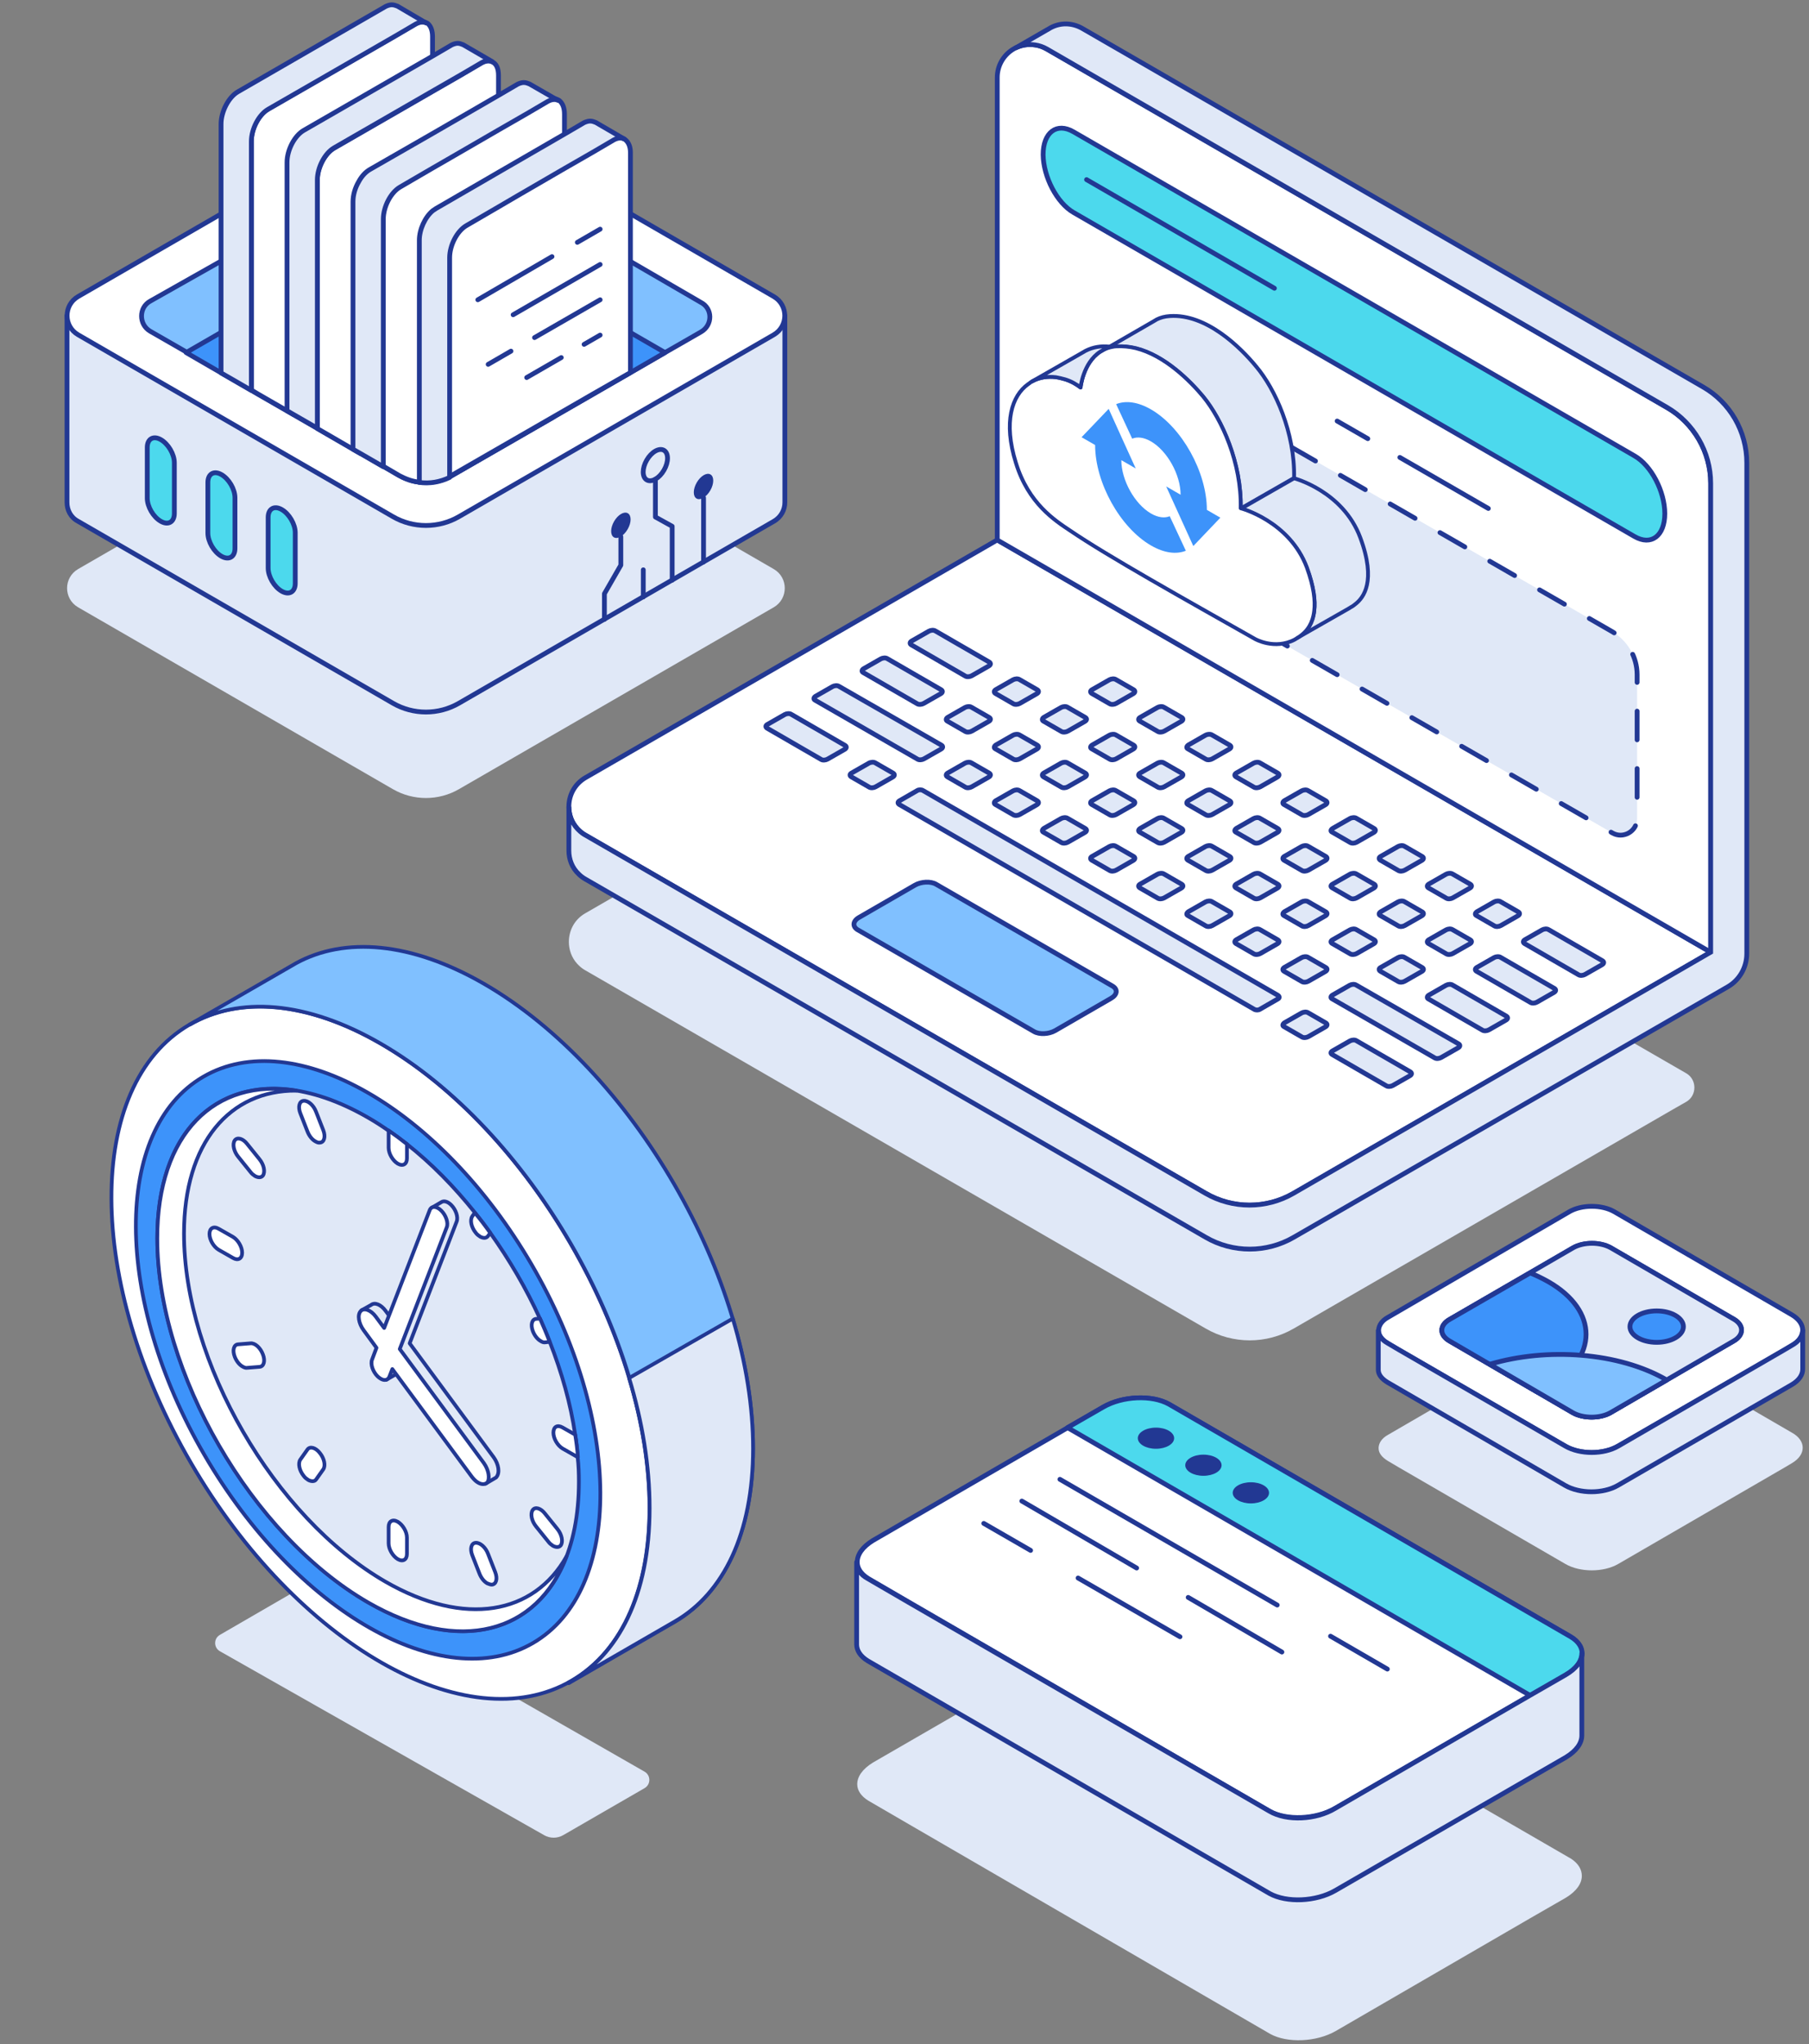 <svg xmlns="http://www.w3.org/2000/svg" width="378" height="427" viewBox="0 0 378 427" fill="none"><rect x="0" y="0" width="378" height="427" fill="#808080" stroke="none"/><path d="M161.69 118.884L95.892 80.881C91.645 78.422 86.354 78.422 82.107 80.881L16.31 118.884C13.255 120.672 13.255 125.069 16.31 126.857L82.107 164.86C86.354 167.319 91.645 167.319 95.892 164.86L161.69 126.857C164.745 125.069 164.745 120.672 161.69 118.884Z" fill="#E0E8F7"></path><path d="M120.855 65.903L95.893 51.521C91.645 49.062 86.355 49.062 82.107 51.521L57.145 65.903H14V104.949C14 106.514 14.745 108.079 16.31 108.898L82.107 146.901C86.355 149.361 91.645 149.361 95.893 146.901L161.69 108.898C163.255 108.004 164 106.439 164 104.949V65.903H120.855Z" fill="#E0E8F7" stroke="#223893" stroke-miterlimit="10" stroke-linecap="round" stroke-linejoin="round"></path><path d="M82.107 107.93L16.31 69.927C13.255 68.139 13.255 63.742 16.31 61.954L82.107 23.951C86.354 21.492 91.645 21.492 95.892 23.951L161.69 61.954C164.745 63.742 164.745 68.139 161.69 69.927L95.892 107.93C91.645 110.389 86.354 110.389 82.107 107.93Z" fill="white" stroke="#223893" stroke-miterlimit="10" stroke-linecap="round" stroke-linejoin="round"></path><path d="M146.489 69.331L138.963 73.653L131.735 77.826L123.911 82.296L115.64 87.066L94.403 99.286C94.254 99.361 94.03 99.51 93.806 99.584C91.794 100.553 89.634 100.925 87.473 100.627C86.057 100.478 84.716 99.957 83.449 99.286L80.021 97.274L75.252 94.517L73.687 93.623L66.236 89.301L61.318 86.469L59.902 85.65L53.941 82.222L52.45 81.328L46.116 77.677L38.888 73.504L31.362 69.182C28.978 67.766 28.978 64.264 31.362 62.922L46.266 54.502L52.599 50.851L60.051 46.529L66.385 42.878L75.028 37.885L83.598 32.967C85.684 31.775 88.143 31.328 90.453 31.626C91.794 31.775 93.061 32.222 94.328 32.893C94.403 32.893 94.477 32.967 94.477 32.967L101.854 37.289L104.164 38.63L108.113 40.94L117.875 46.603L122.719 49.435L131.66 54.577L146.414 63.146C148.948 64.413 148.948 67.915 146.489 69.331Z" fill="#80C0FF" stroke="#223893" stroke-miterlimit="10" stroke-linecap="round" stroke-linejoin="round"></path><path d="M138.963 73.653L123.911 82.371L94.403 99.361C90.975 101.298 86.877 101.298 83.449 99.361L53.941 82.371L38.889 73.653L83.449 47.945C86.802 46.007 90.975 46.007 94.403 47.945L138.963 73.653Z" fill="#3D93FA" stroke="#223893" stroke-miterlimit="10" stroke-linecap="round" stroke-linejoin="round"></path><path d="M90.378 7.632V65.232C90.378 67.468 89.186 70.076 87.546 71.417C87.323 71.566 87.099 71.79 86.876 71.864L80.095 75.814L73.761 79.465L66.309 83.787L61.391 86.618L59.975 85.799L54.014 82.371L52.524 81.477V29.465C52.524 26.857 54.089 23.876 56.026 22.759L82.554 7.483L86.876 4.949C87.695 4.502 88.441 4.428 89.037 4.726L89.335 4.875C90.005 5.396 90.378 6.365 90.378 7.632Z" fill="white" stroke="#223893" stroke-miterlimit="10" stroke-linecap="round" stroke-linejoin="round"></path><path d="M89.036 4.8C88.44 4.502 87.695 4.577 86.875 5.024L82.553 7.557L56.026 22.833C54.088 23.951 52.523 26.931 52.523 29.54V81.551L46.19 77.9V25.888C46.19 23.355 47.754 20.3 49.692 19.182L80.541 1.373C80.69 1.298 80.839 1.224 81.063 1.149C81.286 1.075 81.584 1 81.882 1C82.255 1 82.702 1.149 83.075 1.298L89.036 4.8Z" fill="#E0E8F7" stroke="#223893" stroke-miterlimit="10" stroke-linecap="round" stroke-linejoin="round"></path><path d="M104.163 15.754V73.355C104.163 73.876 104.089 74.472 103.939 74.994C103.492 77.081 102.151 79.167 100.661 80.061L93.88 84.01L87.546 87.662L80.094 91.984L75.326 94.741L73.761 93.847L66.309 89.525V37.662C66.309 35.054 67.874 32.073 69.811 30.955L90.378 19.107L96.339 15.68L100.661 13.146C101.48 12.699 102.226 12.624 102.822 12.922L103.12 13.072C103.79 13.519 104.163 14.413 104.163 15.754Z" fill="white" stroke="#223893" stroke-miterlimit="10" stroke-linecap="round" stroke-linejoin="round"></path><path d="M102.821 12.848C102.225 12.55 101.48 12.624 100.66 13.072L96.338 15.605L90.377 19.033L69.811 30.881C67.873 31.998 66.308 34.979 66.308 37.587V89.45L61.39 86.618L59.975 85.799V33.936C59.975 31.328 61.539 28.347 63.477 27.23L90.377 11.73L94.326 9.42C94.475 9.346 94.624 9.271 94.848 9.197C95.072 9.122 95.37 9.048 95.593 9.048C96.04 9.048 96.413 9.197 96.785 9.346L102.821 12.848Z" fill="#E0E8F7" stroke="#223893" stroke-miterlimit="10" stroke-linecap="round" stroke-linejoin="round"></path><path d="M117.949 23.876V81.477C117.949 83.489 116.98 85.724 115.639 87.14L94.402 99.361C94.253 99.435 94.029 99.584 93.806 99.659C91.794 100.627 89.633 101 87.472 100.702C86.056 100.553 84.715 100.031 83.448 99.361L80.02 97.349V45.635C80.02 43.027 81.585 40.046 83.522 38.928L90.303 34.979L94.178 32.744L104.089 27.006L110.05 23.578L114.372 21.045C115.192 20.598 115.937 20.523 116.533 20.821L116.831 20.97C117.576 21.566 117.949 22.535 117.949 23.876Z" fill="white" stroke="#223893" stroke-miterlimit="10" stroke-linecap="round" stroke-linejoin="round"></path><path d="M116.606 20.97C116.01 20.672 115.265 20.747 114.445 21.194L110.123 23.727L104.162 27.155L94.252 32.893L90.377 35.128L83.596 39.078C81.658 40.195 80.094 43.176 80.094 45.784V97.498L75.325 94.741L73.76 93.847V42.133C73.76 40.717 74.207 39.227 74.952 37.96C75.548 36.842 76.368 35.948 77.262 35.426L90.377 27.9L104.162 19.927L108.111 17.617C108.261 17.543 108.41 17.468 108.633 17.393C108.857 17.319 109.155 17.244 109.453 17.244C109.9 17.244 110.272 17.393 110.645 17.543L116.606 20.97Z" fill="#E0E8F7" stroke="#223893" stroke-miterlimit="10" stroke-linecap="round" stroke-linejoin="round"></path><path d="M131.734 31.924V77.826L123.91 82.296L115.639 87.066L94.401 99.286C94.252 99.361 94.029 99.51 93.805 99.584V53.757C93.805 51.149 95.37 48.168 97.308 47.051L104.089 43.101L108.038 40.791L117.799 35.128L123.761 31.7L128.083 29.167C128.902 28.72 129.647 28.645 130.244 28.943L130.542 29.092C131.361 29.689 131.734 30.657 131.734 31.924Z" fill="white" stroke="#223893" stroke-miterlimit="10" stroke-linecap="round" stroke-linejoin="round"></path><path d="M130.393 29.018C129.796 28.72 129.051 28.794 128.232 29.241L123.91 31.775L117.948 35.203L108.187 40.866L104.238 43.176L97.457 47.125C95.519 48.243 93.954 51.224 93.954 53.831V99.733C91.942 100.702 89.782 101.074 87.621 100.776V50.18C87.621 47.945 88.813 45.337 90.452 43.995C90.676 43.846 90.899 43.697 91.123 43.548L101.928 37.289L104.238 35.948L118.023 27.975L121.972 25.665C122.121 25.59 122.27 25.516 122.494 25.441C122.717 25.367 123.016 25.292 123.314 25.292C123.761 25.292 124.133 25.441 124.506 25.59L130.393 29.018Z" fill="#E0E8F7" stroke="#223893" stroke-miterlimit="10" stroke-linecap="round" stroke-linejoin="round"></path><path d="M120.634 50.627L125.403 47.87" stroke="#223893" stroke-miterlimit="10" stroke-linecap="round" stroke-linejoin="round"></path><path d="M99.844 62.624L115.343 53.608" stroke="#223893" stroke-miterlimit="10" stroke-linecap="round" stroke-linejoin="round"></path><path d="M107.22 65.754L125.402 55.247" stroke="#223893" stroke-miterlimit="10" stroke-linecap="round" stroke-linejoin="round"></path><path d="M111.692 70.523L125.403 62.624" stroke="#223893" stroke-miterlimit="10" stroke-linecap="round" stroke-linejoin="round"></path><path d="M102.004 76.112L106.773 73.355" stroke="#223893" stroke-miterlimit="10" stroke-linecap="round" stroke-linejoin="round"></path><path d="M122.049 71.939L125.402 70.001" stroke="#223893" stroke-miterlimit="10" stroke-linecap="round" stroke-linejoin="round"></path><path d="M110.053 78.869L117.281 74.696" stroke="#223893" stroke-miterlimit="10" stroke-linecap="round" stroke-linejoin="round"></path><path d="M33.599 108.899C32.034 108.004 30.768 105.844 30.768 104.055V93.474C30.768 91.686 32.034 90.94 33.599 91.835C35.164 92.729 36.431 94.89 36.431 96.678V107.259C36.431 109.048 35.164 109.793 33.599 108.899Z" fill="#4CD9ED" stroke="#223893" stroke-miterlimit="10" stroke-linecap="round" stroke-linejoin="round"></path><path d="M46.266 116.201C44.702 115.307 43.435 113.146 43.435 111.358V100.776C43.435 98.988 44.702 98.243 46.266 99.137C47.831 100.031 49.098 102.192 49.098 103.981V114.562C49.098 116.35 47.831 117.095 46.266 116.201Z" fill="#4CD9ED" stroke="#223893" stroke-miterlimit="10" stroke-linecap="round" stroke-linejoin="round"></path><path d="M58.861 123.504C57.296 122.609 56.029 120.449 56.029 118.66V108.079C56.029 106.291 57.296 105.545 58.861 106.44C60.425 107.334 61.692 109.495 61.692 111.283V121.864C61.692 123.653 60.425 124.398 58.861 123.504Z" fill="#4CD9ED" stroke="#223893" stroke-miterlimit="10" stroke-linecap="round" stroke-linejoin="round"></path><path d="M138.749 98.207C139.737 96.496 139.729 94.642 138.731 94.066C137.733 93.49 136.123 94.41 135.136 96.121C134.148 97.831 134.156 99.685 135.154 100.261C136.152 100.837 137.762 99.918 138.749 98.207Z" stroke="#223893" stroke-miterlimit="10" stroke-linecap="round" stroke-linejoin="round"></path><path d="M148.423 102.447C149.225 101.058 149.24 99.564 148.456 99.111C147.672 98.658 146.386 99.418 145.583 100.808C144.781 102.198 144.766 103.692 145.55 104.144C146.334 104.597 147.62 103.837 148.423 102.447Z" fill="#223893"></path><path d="M136.952 100.106V108.004L140.454 109.942V121.194" stroke="#223893" stroke-miterlimit="10" stroke-linecap="round" stroke-linejoin="round"></path><path d="M131.155 110.553C131.957 109.163 131.972 107.669 131.188 107.217C130.404 106.764 129.118 107.524 128.315 108.914C127.513 110.304 127.498 111.797 128.282 112.25C129.066 112.703 130.352 111.943 131.155 110.553Z" fill="#223893"></path><path d="M129.724 112.103V118.064L126.296 124.025V129.39" stroke="#223893" stroke-miterlimit="10" stroke-linecap="round" stroke-linejoin="round"></path><path d="M147.011 117.393V103.98" stroke="#223893" stroke-miterlimit="10" stroke-linecap="round" stroke-linejoin="round"></path><path d="M134.418 124.696V119.032" stroke="#223893" stroke-miterlimit="10" stroke-linecap="round" stroke-linejoin="round"></path><path d="M376.685 302.434C376.685 303.597 375.936 304.759 374.438 305.648L372.939 306.537L338.132 326.711C335.067 328.489 330.163 328.489 327.098 326.711L292.291 306.537L289.975 305.169C288.749 304.417 288.068 303.528 288.068 302.571V302.366C288.136 301.408 288.749 300.451 289.975 299.767L327.915 277.747C330.503 276.243 334.727 276.243 337.315 277.747L374.438 299.288C375.936 300.109 376.685 301.271 376.685 302.434Z" fill="#E0E8F7"></path><path d="M376.685 277.884C376.685 279.046 375.936 280.209 374.438 281.098L372.939 281.987L338.064 302.092C334.999 303.87 330.095 303.87 327.03 302.092L292.291 281.987L289.975 280.619C288.749 279.867 288.068 278.978 288.068 278.021V277.815C288.136 276.858 288.749 275.901 289.975 275.217L327.915 253.128C330.503 251.624 334.727 251.624 337.315 253.128L374.438 274.67C375.936 275.559 376.685 276.721 376.685 277.884Z" fill="white" stroke="#223893" stroke-miterlimit="10" stroke-linecap="round" stroke-linejoin="round"></path><path d="M362.245 280.141L336.498 295.117C334.318 296.348 330.844 296.348 328.665 295.117L302.917 280.141C300.738 278.91 300.738 276.858 302.917 275.627L328.733 260.651C330.912 259.42 334.386 259.42 336.566 260.651L362.382 275.627C364.425 276.858 364.425 278.91 362.245 280.141Z" fill="white" stroke="#223893" stroke-miterlimit="10" stroke-linecap="round" stroke-linejoin="round"></path><path d="M362.245 280.141L336.498 295.117C334.318 296.348 330.844 296.348 328.665 295.117L302.917 280.141C300.738 278.91 300.738 276.858 302.917 275.627L328.733 260.651C330.912 259.42 334.386 259.42 336.566 260.651L362.382 275.627C364.425 276.858 364.425 278.91 362.245 280.141Z" fill="#E0E8F7" stroke="#223893" stroke-miterlimit="10" stroke-linecap="round" stroke-linejoin="round"></path><path d="M323.488 289.783C322.807 290.193 322.126 290.535 321.376 290.877L302.917 280.14C300.738 278.91 300.738 276.858 302.917 275.627L319.742 265.916C321.104 266.463 322.33 267.079 323.556 267.763C334.046 273.781 334.046 283.697 323.488 289.783Z" fill="#3D93FA" stroke="#223893" stroke-miterlimit="10" stroke-linecap="round" stroke-linejoin="round"></path><path d="M348.281 288.278L336.497 295.117C334.318 296.348 330.844 296.348 328.664 295.117L311.295 284.996C323.215 281.44 338.268 282.466 348.281 288.278Z" fill="#80C0FF" stroke="#223893" stroke-miterlimit="10" stroke-linecap="round" stroke-linejoin="round"></path><path d="M346.17 280.414C349.255 280.414 351.756 278.944 351.756 277.132C351.756 275.319 349.255 273.849 346.17 273.849C343.085 273.849 340.585 275.319 340.585 277.132C340.585 278.944 343.085 280.414 346.17 280.414Z" fill="#3D93FA" stroke="#223893" stroke-miterlimit="10" stroke-linecap="round" stroke-linejoin="round"></path><path d="M376.686 277.884V286.022C376.686 287.184 375.936 288.347 374.438 289.236L338.064 310.298C334.999 312.076 330.095 312.076 327.03 310.298L289.907 288.757C288.681 288.005 288 287.116 288 286.158V277.952C288.068 278.91 288.681 279.867 289.907 280.551L292.223 281.918L327.098 302.092C330.163 303.87 335.067 303.87 338.133 302.092L372.939 281.918L374.438 281.029C375.936 280.209 376.686 279.046 376.686 277.884Z" fill="#E0E8F7" stroke="#223893" stroke-miterlimit="10" stroke-linecap="round" stroke-linejoin="round"></path><path d="M330.531 391.87C330.531 393.466 329.43 395.061 327.226 396.411L319.76 400.706L279.123 424.27C275.084 426.602 268.964 426.847 265.414 424.884L189.894 381.07L181.448 376.161C179.857 375.179 179.122 373.952 179.122 372.725C179.122 371.129 180.224 369.534 182.427 368.184L230.653 340.325C234.692 337.993 240.812 337.747 244.362 339.711L328.328 388.311C329.797 389.293 330.531 390.52 330.531 391.87Z" fill="#E0E8F7"></path><path d="M330.531 345.356C330.531 346.952 329.43 348.547 327.226 349.897L319.76 354.193L279.001 377.756C274.962 380.088 268.842 380.334 265.292 378.37L189.894 334.679L181.448 329.77C179.857 328.788 179.122 327.561 179.122 326.334C179.122 324.738 180.224 323.143 182.427 321.793L230.53 293.934C234.57 291.602 240.69 291.356 244.239 293.32L328.206 341.92C329.797 342.902 330.531 344.129 330.531 345.356Z" fill="white" stroke="#223893" stroke-miterlimit="10" stroke-linecap="round" stroke-linejoin="round"></path><path d="M319.76 354.193L223.064 298.229L230.53 293.934C234.57 291.602 240.69 291.356 244.239 293.32L328.206 341.92C331.755 344.006 331.266 347.566 327.226 349.897L319.76 354.193Z" fill="#4CD9ED" stroke="#223893" stroke-miterlimit="10" stroke-linecap="round" stroke-linejoin="round"></path><path d="M241.546 302.647C243.642 302.647 245.341 301.658 245.341 300.438C245.341 299.218 243.642 298.229 241.546 298.229C239.451 298.229 237.752 299.218 237.752 300.438C237.752 301.658 239.451 302.647 241.546 302.647Z" fill="#223893"></path><path d="M251.461 308.293C253.556 308.293 255.255 307.304 255.255 306.084C255.255 304.864 253.556 303.875 251.461 303.875C249.365 303.875 247.667 304.864 247.667 306.084C247.667 307.304 249.365 308.293 251.461 308.293Z" fill="#223893"></path><path d="M261.375 314.061C263.471 314.061 265.17 313.072 265.17 311.852C265.17 310.632 263.471 309.643 261.375 309.643C259.28 309.643 257.581 310.632 257.581 311.852C257.581 313.072 259.28 314.061 261.375 314.061Z" fill="#223893"></path><path d="M278.021 341.797L289.894 348.67" stroke="#223893" stroke-miterlimit="10" stroke-linecap="round" stroke-linejoin="round"></path><path d="M221.473 309.029L266.883 335.293" stroke="#223893" stroke-miterlimit="10" stroke-linecap="round" stroke-linejoin="round"></path><path d="M248.278 333.697L267.862 345.111" stroke="#223893" stroke-miterlimit="10" stroke-linecap="round" stroke-linejoin="round"></path><path d="M213.517 313.57L237.507 327.561" stroke="#223893" stroke-miterlimit="10" stroke-linecap="round" stroke-linejoin="round"></path><path d="M215.353 323.879L205.561 318.234" stroke="#223893" stroke-miterlimit="10" stroke-linecap="round" stroke-linejoin="round"></path><path d="M246.565 341.92L225.267 329.647" stroke="#223893" stroke-miterlimit="10" stroke-linecap="round" stroke-linejoin="round"></path><path d="M330.531 345.356V362.538C330.531 364.134 329.43 365.729 327.226 367.079L279.001 394.938C274.962 397.27 268.842 397.516 265.292 395.552L181.326 346.952C179.734 345.97 179 344.743 179 343.516V326.334C179 327.684 179.734 328.911 181.326 329.77L189.771 334.679L265.292 378.37C268.842 380.456 274.962 380.211 279.001 377.756L319.638 354.193L327.104 349.897C329.43 348.547 330.531 346.952 330.531 345.356Z" fill="#E0E8F7" stroke="#223893" stroke-miterlimit="10" stroke-linecap="round" stroke-linejoin="round"></path><path d="M118.866 196.755C118.866 198.4 119.433 200.045 120.625 201.35C120.738 201.463 120.852 201.577 120.965 201.69C121.362 202.087 121.816 202.427 122.326 202.711L251.945 277.533C257.618 280.823 264.652 280.823 270.324 277.533L349.57 231.755L352.35 230.166C354.619 228.862 354.619 225.515 352.35 224.21L208.38 141.107L122.27 190.799C120.001 192.103 118.866 194.429 118.866 196.755Z" fill="#E0E8F7"></path><path d="M118.866 168.505C118.866 170.15 119.433 171.795 120.625 173.1C120.738 173.214 120.852 173.327 120.965 173.44C121.362 173.838 121.816 174.178 122.326 174.462L251.945 249.283C257.618 252.573 264.652 252.573 270.324 249.283L349.514 203.505L357.455 198.91L208.38 112.801L122.27 162.492C120.001 163.854 118.866 166.18 118.866 168.505Z" fill="white" stroke="#223893" stroke-miterlimit="10" stroke-linecap="round" stroke-linejoin="round"></path><path d="M318.54 197.095L329.829 203.619C330.169 203.846 330.793 203.789 331.19 203.562L334.764 201.52C335.161 201.293 335.218 200.953 334.877 200.726L323.589 194.202C323.249 193.975 322.625 194.032 322.228 194.259L318.654 196.301C318.257 196.528 318.2 196.868 318.54 197.095Z" fill="#E0E8F7" stroke="#223893" stroke-miterlimit="10" stroke-linecap="round"></path><path d="M308.501 191.252L312.245 193.408C312.585 193.635 313.209 193.578 313.606 193.351L317.18 191.309C317.577 191.082 317.634 190.742 317.293 190.515L313.549 188.359C313.209 188.132 312.585 188.189 312.188 188.416L308.614 190.458C308.217 190.742 308.16 191.082 308.501 191.252Z" fill="#E0E8F7" stroke="#223893" stroke-miterlimit="10" stroke-linecap="round"></path><path d="M298.46 185.466L302.204 187.622C302.544 187.849 303.168 187.792 303.565 187.565L307.139 185.523C307.536 185.296 307.593 184.956 307.253 184.729L303.509 182.573C303.168 182.346 302.544 182.403 302.147 182.63L298.574 184.672C298.176 184.899 298.12 185.239 298.46 185.466Z" fill="#E0E8F7" stroke="#223893" stroke-miterlimit="10" stroke-linecap="round"></path><path d="M288.42 179.68L292.164 181.836C292.504 182.063 293.128 182.006 293.525 181.779L297.099 179.737C297.496 179.51 297.552 179.17 297.212 178.943L293.468 176.787C293.128 176.56 292.504 176.617 292.107 176.844L288.533 178.886C288.079 179.113 288.079 179.453 288.42 179.68Z" fill="#E0E8F7" stroke="#223893" stroke-miterlimit="10" stroke-linecap="round"></path><path d="M278.379 173.838L282.123 175.993C282.464 176.22 283.088 176.163 283.485 175.936L287.058 173.894C287.455 173.667 287.512 173.327 287.172 173.1L283.428 170.944C283.088 170.718 282.464 170.774 282.066 171.001L278.493 173.043C278.039 173.327 277.982 173.667 278.379 173.838Z" fill="#E0E8F7" stroke="#223893" stroke-miterlimit="10" stroke-linecap="round"></path><path d="M268.282 168.051L272.025 170.207C272.366 170.434 272.99 170.377 273.387 170.15L276.961 168.108C277.358 167.881 277.414 167.541 277.074 167.314L273.33 165.158C272.99 164.932 272.366 164.988 271.969 165.215L268.395 167.257C267.998 167.484 267.941 167.881 268.282 168.051Z" fill="#E0E8F7" stroke="#223893" stroke-miterlimit="10" stroke-linecap="round"></path><path d="M258.241 162.265L261.985 164.421C262.325 164.648 262.949 164.591 263.346 164.364L266.92 162.322C267.317 162.095 267.374 161.755 267.033 161.528L263.289 159.372C262.949 159.146 262.325 159.202 261.928 159.429L258.354 161.471C257.957 161.698 257.9 162.039 258.241 162.265Z" fill="#E0E8F7" stroke="#223893" stroke-miterlimit="10" stroke-linecap="round"></path><path d="M248.201 156.423L251.945 158.578C252.286 158.805 252.91 158.748 253.307 158.522L256.88 156.479C257.277 156.253 257.334 155.912 256.994 155.685L253.25 153.53C252.91 153.303 252.286 153.36 251.888 153.586L248.315 155.629C247.918 155.912 247.861 156.253 248.201 156.423Z" fill="#E0E8F7" stroke="#223893" stroke-miterlimit="10" stroke-linecap="round"></path><path d="M238.16 150.637L241.904 152.792C242.244 153.019 242.868 152.962 243.265 152.736L246.839 150.693C247.236 150.466 247.293 150.126 246.952 149.899L243.208 147.744C242.868 147.517 242.244 147.573 241.847 147.8L238.273 149.842C237.819 150.069 237.819 150.466 238.16 150.637Z" fill="#E0E8F7" stroke="#223893" stroke-miterlimit="10" stroke-linecap="round"></path><path d="M228.12 144.851L231.864 147.006C232.205 147.233 232.829 147.176 233.226 146.95L236.799 144.907C237.196 144.681 237.253 144.34 236.913 144.113L233.169 141.958C232.829 141.731 232.205 141.788 231.807 142.014L228.234 144.057C227.78 144.283 227.78 144.624 228.12 144.851Z" fill="#E0E8F7" stroke="#223893" stroke-miterlimit="10" stroke-linecap="round"></path><path d="M308.501 202.881L319.789 209.405C320.13 209.631 320.754 209.575 321.151 209.348L324.724 207.306C325.122 207.079 325.178 206.738 324.838 206.512L313.549 199.988C313.209 199.761 312.585 199.818 312.188 200.045L308.614 202.087C308.217 202.314 308.16 202.654 308.501 202.881Z" fill="#E0E8F7" stroke="#223893" stroke-miterlimit="10" stroke-linecap="round"></path><path d="M190.398 134.697L201.686 141.22C202.027 141.447 202.651 141.39 203.048 141.163L206.621 139.121C207.018 138.894 207.075 138.554 206.735 138.327L195.446 131.804C195.106 131.577 194.482 131.634 194.085 131.86L190.511 133.903C190.114 134.129 190.057 134.47 190.398 134.697Z" fill="#E0E8F7" stroke="#223893" stroke-miterlimit="10" stroke-linecap="round"></path><path d="M298.46 197.095L302.204 199.251C302.544 199.478 303.168 199.421 303.565 199.194L307.139 197.152C307.536 196.925 307.593 196.585 307.253 196.358L303.509 194.202C303.168 193.975 302.544 194.032 302.147 194.259L298.574 196.301C298.176 196.528 298.12 196.868 298.46 197.095Z" fill="#E0E8F7" stroke="#223893" stroke-miterlimit="10" stroke-linecap="round"></path><path d="M288.42 191.252L292.164 193.408C292.504 193.635 293.128 193.578 293.525 193.351L297.099 191.309C297.496 191.082 297.552 190.742 297.212 190.515L293.468 188.359C293.128 188.132 292.504 188.189 292.107 188.416L288.533 190.458C288.079 190.742 288.079 191.082 288.42 191.252Z" fill="#E0E8F7" stroke="#223893" stroke-miterlimit="10" stroke-linecap="round"></path><path d="M278.379 185.466L282.123 187.622C282.464 187.849 283.088 187.792 283.485 187.565L287.058 185.523C287.455 185.296 287.512 184.956 287.172 184.729L283.428 182.573C283.088 182.346 282.464 182.403 282.066 182.63L278.493 184.672C278.039 184.899 277.982 185.239 278.379 185.466Z" fill="#E0E8F7" stroke="#223893" stroke-miterlimit="10" stroke-linecap="round"></path><path d="M268.282 179.68L272.025 181.836C272.366 182.063 272.99 182.006 273.387 181.779L276.961 179.737C277.358 179.51 277.414 179.17 277.074 178.943L273.33 176.787C272.99 176.56 272.366 176.617 271.969 176.844L268.395 178.886C267.998 179.113 267.941 179.453 268.282 179.68Z" fill="#E0E8F7" stroke="#223893" stroke-miterlimit="10" stroke-linecap="round"></path><path d="M258.241 173.838L261.985 175.993C262.325 176.22 262.949 176.163 263.346 175.936L266.92 173.894C267.317 173.667 267.374 173.327 267.033 173.1L263.289 170.944C262.949 170.718 262.325 170.774 261.928 171.001L258.354 173.043C257.957 173.327 257.9 173.667 258.241 173.838Z" fill="#E0E8F7" stroke="#223893" stroke-miterlimit="10" stroke-linecap="round"></path><path d="M248.201 168.051L251.945 170.207C252.286 170.434 252.91 170.377 253.307 170.15L256.88 168.108C257.277 167.881 257.334 167.541 256.994 167.314L253.25 165.158C252.91 164.932 252.286 164.988 251.888 165.215L248.315 167.257C247.918 167.484 247.861 167.881 248.201 168.051Z" fill="#E0E8F7" stroke="#223893" stroke-miterlimit="10" stroke-linecap="round"></path><path d="M238.16 162.265L241.904 164.421C242.244 164.648 242.868 164.591 243.265 164.364L246.839 162.322C247.236 162.095 247.293 161.755 246.952 161.528L243.208 159.372C242.868 159.146 242.244 159.202 241.847 159.429L238.273 161.471C237.819 161.698 237.819 162.039 238.16 162.265Z" fill="#E0E8F7" stroke="#223893" stroke-miterlimit="10" stroke-linecap="round"></path><path d="M228.12 156.423L231.864 158.578C232.205 158.805 232.829 158.748 233.226 158.522L236.799 156.479C237.196 156.253 237.253 155.912 236.913 155.685L233.169 153.53C232.829 153.303 232.205 153.36 231.807 153.586L228.234 155.629C227.78 155.912 227.78 156.253 228.12 156.423Z" fill="#E0E8F7" stroke="#223893" stroke-miterlimit="10" stroke-linecap="round"></path><path d="M218.023 150.637L221.767 152.792C222.107 153.019 222.731 152.962 223.128 152.736L226.702 150.693C227.099 150.466 227.156 150.126 226.815 149.899L223.071 147.744C222.731 147.517 222.107 147.573 221.71 147.8L218.136 149.842C217.739 150.069 217.682 150.466 218.023 150.637Z" fill="#E0E8F7" stroke="#223893" stroke-miterlimit="10" stroke-linecap="round"></path><path d="M207.982 144.851L211.726 147.006C212.066 147.233 212.69 147.176 213.087 146.95L216.661 144.907C217.058 144.681 217.115 144.34 216.775 144.113L213.031 141.958C212.69 141.731 212.066 141.788 211.669 142.014L208.095 144.057C207.698 144.283 207.642 144.624 207.982 144.851Z" fill="#E0E8F7" stroke="#223893" stroke-miterlimit="10" stroke-linecap="round"></path><path d="M298.46 208.667L309.748 215.191C310.089 215.418 310.713 215.361 311.11 215.134L314.684 213.092C315.081 212.865 315.137 212.525 314.797 212.298L303.509 205.774C303.168 205.547 302.544 205.604 302.147 205.831L298.574 207.873C298.176 208.1 298.12 208.497 298.46 208.667Z" fill="#E0E8F7" stroke="#223893" stroke-miterlimit="10" stroke-linecap="round"></path><path d="M180.356 140.483L191.644 147.006C191.985 147.233 192.609 147.176 193.006 146.949L196.58 144.907C196.977 144.68 197.033 144.34 196.693 144.113L185.405 137.59C185.064 137.363 184.44 137.419 184.043 137.646L180.47 139.688C180.072 139.915 180.016 140.312 180.356 140.483Z" fill="#E0E8F7" stroke="#223893" stroke-miterlimit="10" stroke-linecap="round"></path><path d="M288.42 202.881L292.164 205.037C292.504 205.264 293.128 205.207 293.525 204.98L297.099 202.938C297.496 202.711 297.552 202.371 297.212 202.144L293.468 199.988C293.128 199.761 292.504 199.818 292.107 200.045L288.533 202.087C288.079 202.314 288.079 202.654 288.42 202.881Z" fill="#E0E8F7" stroke="#223893" stroke-miterlimit="10" stroke-linecap="round"></path><path d="M278.379 197.095L282.123 199.251C282.464 199.478 283.088 199.421 283.485 199.194L287.058 197.152C287.455 196.925 287.512 196.585 287.172 196.358L283.428 194.202C283.088 193.975 282.464 194.032 282.066 194.259L278.493 196.301C278.039 196.528 277.982 196.868 278.379 197.095Z" fill="#E0E8F7" stroke="#223893" stroke-miterlimit="10" stroke-linecap="round"></path><path d="M268.282 191.252L272.025 193.408C272.366 193.635 272.99 193.578 273.387 193.351L276.961 191.309C277.358 191.082 277.414 190.742 277.074 190.515L273.33 188.359C272.99 188.132 272.366 188.189 271.969 188.416L268.395 190.458C267.998 190.742 267.941 191.082 268.282 191.252Z" fill="#E0E8F7" stroke="#223893" stroke-miterlimit="10" stroke-linecap="round"></path><path d="M258.241 185.466L261.985 187.622C262.325 187.849 262.949 187.792 263.346 187.565L266.92 185.523C267.317 185.296 267.374 184.956 267.033 184.729L263.289 182.573C262.949 182.346 262.325 182.403 261.928 182.63L258.354 184.672C257.957 184.899 257.9 185.239 258.241 185.466Z" fill="#E0E8F7" stroke="#223893" stroke-miterlimit="10" stroke-linecap="round"></path><path d="M248.201 179.68L251.945 181.836C252.286 182.063 252.91 182.006 253.307 181.779L256.88 179.737C257.277 179.51 257.334 179.17 256.994 178.943L253.25 176.787C252.91 176.56 252.286 176.617 251.888 176.844L248.315 178.886C247.918 179.113 247.861 179.453 248.201 179.68Z" fill="#E0E8F7" stroke="#223893" stroke-miterlimit="10" stroke-linecap="round"></path><path d="M238.16 173.838L241.904 175.993C242.244 176.22 242.868 176.163 243.265 175.936L246.839 173.894C247.236 173.667 247.293 173.327 246.952 173.1L243.208 170.944C242.868 170.718 242.244 170.774 241.847 171.001L238.273 173.043C237.819 173.327 237.819 173.667 238.16 173.838Z" fill="#E0E8F7" stroke="#223893" stroke-miterlimit="10" stroke-linecap="round"></path><path d="M228.12 168.051L231.864 170.207C232.205 170.434 232.829 170.377 233.226 170.15L236.799 168.108C237.196 167.881 237.253 167.541 236.913 167.314L233.169 165.158C232.829 164.932 232.205 164.988 231.807 165.215L228.234 167.257C227.78 167.484 227.78 167.881 228.12 168.051Z" fill="#E0E8F7" stroke="#223893" stroke-miterlimit="10" stroke-linecap="round"></path><path d="M218.023 162.265L221.767 164.421C222.107 164.648 222.731 164.591 223.128 164.364L226.702 162.322C227.099 162.095 227.156 161.755 226.815 161.528L223.071 159.372C222.731 159.146 222.107 159.202 221.71 159.429L218.136 161.471C217.739 161.698 217.682 162.039 218.023 162.265Z" fill="#E0E8F7" stroke="#223893" stroke-miterlimit="10" stroke-linecap="round"></path><path d="M207.982 156.423L211.726 158.578C212.066 158.805 212.69 158.748 213.087 158.522L216.661 156.479C217.058 156.253 217.115 155.912 216.775 155.685L213.031 153.53C212.69 153.303 212.066 153.36 211.669 153.586L208.095 155.629C207.698 155.912 207.642 156.253 207.982 156.423Z" fill="#E0E8F7" stroke="#223893" stroke-miterlimit="10" stroke-linecap="round"></path><path d="M197.942 150.637L201.686 152.792C202.026 153.019 202.65 152.962 203.048 152.736L206.621 150.693C207.018 150.466 207.075 150.126 206.735 149.899L202.991 147.744C202.65 147.517 202.026 147.573 201.629 147.8L198.056 149.842C197.659 150.069 197.602 150.466 197.942 150.637Z" fill="#E0E8F7" stroke="#223893" stroke-miterlimit="10" stroke-linecap="round"></path><path d="M278.379 220.296L289.668 226.819C290.008 227.046 290.632 226.99 291.029 226.763L294.603 224.721C295 224.494 295.057 224.153 294.716 223.926L283.428 217.403C283.088 217.176 282.464 217.233 282.066 217.46L278.493 219.502C278.039 219.729 277.982 220.069 278.379 220.296Z" fill="#E0E8F7" stroke="#223893" stroke-miterlimit="10" stroke-linecap="round"></path><path d="M160.276 152.112L171.565 158.635C171.905 158.862 172.529 158.805 172.926 158.578L176.5 156.536C176.897 156.309 176.953 155.969 176.613 155.742L165.325 149.218C164.984 148.992 164.36 149.048 163.963 149.275L160.39 151.317C159.936 151.544 159.936 151.885 160.276 152.112Z" fill="#E0E8F7" stroke="#223893" stroke-miterlimit="10" stroke-linecap="round"></path><path d="M268.282 214.453L272.025 216.609C272.366 216.836 272.99 216.779 273.387 216.552L276.961 214.51C277.358 214.283 277.414 213.943 277.074 213.716L273.33 211.56C272.99 211.333 272.366 211.39 271.969 211.617L268.395 213.659C267.998 213.943 267.941 214.283 268.282 214.453Z" fill="#E0E8F7" stroke="#223893" stroke-miterlimit="10" stroke-linecap="round"></path><path d="M267.034 208.667L263.29 210.823C262.95 211.05 262.383 211.05 262.042 210.823L187.902 168.052C187.561 167.825 187.561 167.541 187.902 167.314L191.645 165.159C191.986 164.932 192.553 164.932 192.893 165.159L267.034 207.93C267.374 208.157 267.374 208.497 267.034 208.667Z" fill="#E0E8F7" stroke="#223893" stroke-miterlimit="10" stroke-linecap="round"></path><path d="M177.861 162.265L181.605 164.421C181.946 164.648 182.57 164.591 182.967 164.364L186.54 162.322C186.937 162.095 186.994 161.755 186.654 161.528L182.91 159.372C182.57 159.146 181.946 159.202 181.548 159.429L177.975 161.471C177.521 161.698 177.521 162.039 177.861 162.265Z" fill="#E0E8F7" stroke="#223893" stroke-miterlimit="10" stroke-linecap="round"></path><path d="M278.38 208.667L299.766 220.977C300.106 221.204 300.73 221.147 301.127 220.92L304.701 218.878C305.098 218.651 305.155 218.311 304.814 218.084L283.372 205.774C283.032 205.547 282.408 205.604 282.011 205.831L278.437 207.873C278.04 208.1 277.983 208.497 278.38 208.667Z" fill="#E0E8F7" stroke="#223893" stroke-miterlimit="10" stroke-linecap="round"></path><path d="M170.317 146.269L191.703 158.578C192.043 158.805 192.667 158.749 193.064 158.522L196.638 156.48C197.035 156.253 197.092 155.912 196.751 155.685L175.309 143.376C174.968 143.149 174.344 143.206 173.947 143.433L170.374 145.475C169.977 145.758 169.977 146.099 170.317 146.269Z" fill="#E0E8F7" stroke="#223893" stroke-miterlimit="10" stroke-linecap="round"></path><path d="M268.282 202.881L272.025 205.037C272.366 205.264 272.99 205.207 273.387 204.98L276.961 202.938C277.358 202.711 277.414 202.371 277.074 202.144L273.33 199.988C272.99 199.761 272.366 199.818 271.969 200.045L268.395 202.087C267.998 202.314 267.941 202.654 268.282 202.881Z" fill="#E0E8F7" stroke="#223893" stroke-miterlimit="10" stroke-linecap="round"></path><path d="M258.241 197.095L261.985 199.251C262.325 199.478 262.949 199.421 263.346 199.194L266.92 197.152C267.317 196.925 267.374 196.585 267.033 196.358L263.289 194.202C262.949 193.975 262.325 194.032 261.928 194.259L258.354 196.301C257.957 196.528 257.9 196.868 258.241 197.095Z" fill="#E0E8F7" stroke="#223893" stroke-miterlimit="10" stroke-linecap="round"></path><path d="M248.201 191.252L251.945 193.408C252.286 193.635 252.91 193.578 253.307 193.351L256.88 191.309C257.277 191.082 257.334 190.742 256.994 190.515L253.25 188.359C252.91 188.132 252.286 188.189 251.888 188.416L248.315 190.458C247.918 190.742 247.861 191.082 248.201 191.252Z" fill="#E0E8F7" stroke="#223893" stroke-miterlimit="10" stroke-linecap="round"></path><path d="M238.16 185.466L241.904 187.622C242.244 187.849 242.868 187.792 243.265 187.565L246.839 185.523C247.236 185.296 247.293 184.956 246.952 184.729L243.208 182.573C242.868 182.346 242.244 182.403 241.847 182.63L238.273 184.672C237.819 184.899 237.819 185.239 238.16 185.466Z" fill="#E0E8F7" stroke="#223893" stroke-miterlimit="10" stroke-linecap="round"></path><path d="M228.12 179.68L231.864 181.836C232.205 182.063 232.829 182.006 233.226 181.779L236.799 179.737C237.196 179.51 237.253 179.17 236.913 178.943L233.169 176.787C232.829 176.56 232.205 176.617 231.807 176.844L228.234 178.886C227.78 179.113 227.78 179.453 228.12 179.68Z" fill="#E0E8F7" stroke="#223893" stroke-miterlimit="10" stroke-linecap="round"></path><path d="M218.023 173.838L221.767 175.993C222.107 176.22 222.731 176.163 223.128 175.936L226.702 173.894C227.099 173.667 227.156 173.327 226.815 173.1L223.071 170.944C222.731 170.718 222.107 170.774 221.71 171.001L218.136 173.043C217.739 173.327 217.682 173.667 218.023 173.838Z" fill="#E0E8F7" stroke="#223893" stroke-miterlimit="10" stroke-linecap="round"></path><path d="M207.982 168.051L211.726 170.207C212.066 170.434 212.69 170.377 213.087 170.15L216.661 168.108C217.058 167.881 217.115 167.541 216.775 167.314L213.031 165.158C212.69 164.932 212.066 164.988 211.669 165.215L208.095 167.257C207.698 167.484 207.642 167.881 207.982 168.051Z" fill="#E0E8F7" stroke="#223893" stroke-miterlimit="10" stroke-linecap="round"></path><path d="M197.942 162.265L201.686 164.421C202.026 164.648 202.65 164.591 203.048 164.364L206.621 162.322C207.018 162.095 207.075 161.755 206.735 161.528L202.991 159.372C202.65 159.146 202.026 159.202 201.629 159.429L198.056 161.471C197.659 161.698 197.602 162.039 197.942 162.265Z" fill="#E0E8F7" stroke="#223893" stroke-miterlimit="10" stroke-linecap="round"></path><path d="M179.167 194.202L216.038 215.474C217.173 216.155 219.158 216.042 220.463 215.304L232.149 208.554C233.453 207.816 233.623 206.682 232.489 206.001L195.617 184.729C194.483 184.048 192.497 184.162 191.193 184.899L179.507 191.649C178.202 192.387 178.089 193.521 179.167 194.202Z" fill="#80C0FF" stroke="#223893" stroke-miterlimit="10" stroke-linecap="round"></path><path d="M208.381 16.196V112.801L357.456 198.91V101.002C357.456 94.421 353.939 88.352 348.267 85.118L218.705 10.24C217.911 9.786 217.117 9.503 216.266 9.389C214.791 9.162 213.316 9.446 212.068 10.07C211.898 10.184 211.671 10.297 211.501 10.41C209.686 11.602 208.381 13.7 208.381 16.196Z" fill="white" stroke="#223893" stroke-miterlimit="10" stroke-linecap="round" stroke-linejoin="round"></path><path d="M224.318 44.389L341.514 112.063C345.031 114.105 347.867 111.95 347.867 107.298C347.867 102.647 345.031 97.201 341.514 95.216L224.318 27.542C220.801 25.499 217.965 27.655 217.965 32.306C218.022 36.958 220.858 42.404 224.318 44.389Z" fill="#4CD9ED" stroke="#223893" stroke-miterlimit="10" stroke-linecap="round" stroke-linejoin="round"></path><path d="M227.042 37.525L266.297 60.216" stroke="#223893" stroke-miterlimit="10" stroke-linecap="round" stroke-linejoin="round"></path><path d="M263.802 131.974L336.921 174.008C339.19 175.313 342.083 173.667 342.083 171.001V140.937C342.083 137.249 340.098 133.846 336.921 131.974L263.802 89.94C261.533 88.635 258.64 90.28 258.64 92.947V123.011C258.64 126.755 260.625 130.159 263.802 131.974Z" fill="#E0E8F7" stroke="#223893" stroke-miterlimit="10" stroke-linecap="round" stroke-dasharray="6 6"></path><path d="M118.866 168.505V177.695C118.866 179.51 119.547 181.325 120.965 182.63C121.362 183.027 121.816 183.368 122.326 183.651L251.945 258.473C257.618 261.763 264.652 261.763 270.324 258.473L360.972 206.171C363.468 204.753 365 202.087 365 199.194V96.69C365 90.11 361.483 84.04 355.81 80.807L226.135 5.929C223.923 4.681 221.483 4.738 219.498 5.816L218.931 6.156L218.817 6.213L212.124 10.07C213.371 9.389 214.846 9.162 216.321 9.389C217.115 9.503 217.966 9.786 218.76 10.24L348.266 85.062C353.938 88.352 357.455 94.421 357.455 100.945V198.91L349.514 203.505L270.268 249.283C264.595 252.573 257.561 252.573 251.888 249.283L122.326 174.462C121.816 174.178 121.362 173.838 120.965 173.44C120.852 173.327 120.738 173.214 120.625 173.1C119.433 171.795 118.866 170.15 118.866 168.505Z" fill="#E0E8F7" stroke="#223893" stroke-miterlimit="10" stroke-linecap="round"></path><path d="M292.504 95.556L310.997 106.22" stroke="#223893" stroke-miterlimit="10" stroke-linecap="round" stroke-linejoin="round"></path><path d="M279.401 87.955L285.811 91.642" stroke="#223893" stroke-miterlimit="10" stroke-linecap="round" stroke-linejoin="round"></path><path d="M270.406 99.85L259.252 106.236C259.443 96.753 255.301 87.648 251.413 82.907C248.672 79.619 243.382 74.245 237.327 72.791C236.052 72.475 234.714 72.285 233.311 72.412C232.993 72.412 232.674 72.475 232.355 72.538C231.718 72.664 231.144 72.854 230.635 73.107L231.782 72.475L241.087 67.101L241.725 66.721C242.49 66.342 243.382 66.089 244.465 66.026C252.05 65.52 259.189 72.538 262.503 76.584C266.455 81.263 270.597 90.367 270.406 99.85Z" fill="#E0E8F7" stroke="#223893" stroke-width="0.8" stroke-miterlimit="10" stroke-linecap="round" stroke-linejoin="round"></path><path d="M283.345 126.088C282.962 126.404 282.644 126.657 282.261 126.847L281.751 127.163L271.107 133.233C271.49 133.043 271.808 132.727 272.191 132.474C273.019 131.778 274.294 130.388 274.613 127.606C274.868 125.519 274.549 122.611 273.083 118.691C269.45 108.955 259.252 106.299 259.252 106.299L270.406 99.914C270.406 99.914 280.604 102.569 284.237 112.306C287.679 121.536 284.811 124.887 283.345 126.088Z" fill="#E0E8F7" stroke="#223893" stroke-width="0.8" stroke-miterlimit="10" stroke-linecap="round" stroke-linejoin="round"></path><path d="M274.613 127.606C274.294 130.387 273.019 131.778 272.191 132.474C271.808 132.79 271.49 133.043 271.107 133.232L271.044 133.296L270.534 133.612C266.327 135.825 262.248 133.485 262.248 133.485C247.397 125.077 231.527 116.225 223.624 110.851C220.501 108.765 214.892 105.224 212.278 96.689C209.602 88.154 211.45 82.654 214.828 80.251C215.019 80.125 215.21 79.998 215.338 79.872L215.657 79.682C217.25 78.797 218.971 78.607 220.628 78.797C221.265 78.86 221.966 79.05 222.54 79.24C223.751 79.619 224.898 80.251 225.791 80.947C225.791 80.947 226.301 75.826 229.87 73.486L230.635 73.044C231.145 72.791 231.718 72.601 232.356 72.475C232.674 72.411 232.993 72.348 233.312 72.348C234.65 72.285 235.989 72.411 237.327 72.728C243.382 74.245 248.672 79.556 251.413 82.843C255.301 87.585 259.444 96.689 259.252 106.173C259.252 106.173 269.45 108.828 273.083 118.565C274.549 122.611 274.868 125.519 274.613 127.606Z" fill="white" stroke="#223893" stroke-width="0.8" stroke-miterlimit="10" stroke-linecap="round" stroke-linejoin="round"></path><path d="M231.782 72.412L230.635 73.044L229.87 73.486C226.301 75.826 225.791 80.947 225.791 80.947C224.899 80.251 223.815 79.619 222.541 79.24C221.903 79.05 221.266 78.924 220.628 78.797C218.971 78.607 217.25 78.797 215.657 79.682L226.492 73.486L226.811 73.297C228.404 72.475 230.125 72.222 231.782 72.412Z" fill="#E0E8F7" stroke="#223893" stroke-width="0.8" stroke-miterlimit="10" stroke-linecap="round" stroke-linejoin="round"></path><g clip-path="url(#clip0_1793_6507)"><path d="M233.225 84.424C235.223 83.63 237.741 83.932 240.492 85.519C246.952 89.242 252.18 98.63 252.18 106.513L254.999 108.142L252.18 111.098L249.347 114.067L246.514 107.84L243.681 101.613L246.692 103.352C246.692 99.177 243.9 94.168 240.479 92.198C239 91.349 237.646 91.199 236.578 91.637L233.225 84.424Z" fill="#3D93FA"></path><path d="M247.787 115.053C245.789 115.847 243.27 115.546 240.52 113.958C234.06 110.235 228.832 100.847 228.832 92.964L225.999 91.335L228.832 88.379L231.665 85.41L234.484 91.637L237.317 97.864L234.306 96.126C234.306 100.3 237.098 105.309 240.52 107.279C241.998 108.128 243.352 108.278 244.42 107.84L247.787 115.053Z" fill="#3D93FA"></path></g><path d="M134.713 370.114L67.296 331.494C66.055 330.77 64.504 330.77 63.264 331.494L45.944 341.524C44.6 342.299 44.652 344.212 45.944 344.936L113.671 383.349C114.912 384.073 116.463 384.073 117.704 383.349L134.713 373.526C136.005 372.75 136.005 370.889 134.713 370.114Z" fill="#E0E8F7"></path><path d="M119.424 351.103C141.281 338.367 141.126 297.365 119.077 259.522C97.027 221.678 61.434 201.324 39.577 214.059C17.719 226.794 17.874 267.796 39.923 305.639C61.973 343.483 97.566 363.838 119.424 351.103Z" fill="white" stroke="#223893" stroke-width="0.775" stroke-miterlimit="9.999" stroke-linecap="round" stroke-linejoin="round"></path><path d="M111.376 343.221C130.248 332.225 130.12 296.833 111.089 264.17C92.059 231.507 61.332 213.942 42.46 224.938C23.587 235.934 23.715 271.326 42.746 303.989C61.777 336.652 92.503 354.217 111.376 343.221Z" fill="#3D93FA" stroke="#223893" stroke-width="0.775" stroke-miterlimit="9.999" stroke-linecap="round" stroke-linejoin="round"></path><path d="M120.961 309.521C120.961 337.491 101.263 348.762 76.913 334.699C52.614 320.637 32.864 286.618 32.864 258.649C32.864 230.679 52.562 219.408 76.913 233.471C78.36 234.298 79.808 235.228 81.204 236.211C82.496 237.09 83.737 238.02 85.029 239.003C90.148 243.035 94.904 247.895 99.247 253.323C100.333 254.719 101.418 256.115 102.452 257.563C106.433 263.146 109.949 269.144 112.792 275.399C113.516 277.002 114.24 278.656 114.86 280.259C117.394 286.722 119.255 293.288 120.185 299.698C120.444 301.249 120.599 302.852 120.702 304.403C120.909 306.109 120.961 307.815 120.961 309.521Z" fill="#E0E8F7" stroke="#223893" stroke-width="0.775" stroke-miterlimit="10" stroke-linecap="round" stroke-linejoin="round"></path><path d="M80.532 330.408C57.267 316.966 38.448 284.447 38.448 257.718C38.448 238.692 48.012 227.732 61.92 227.835C44.962 225.095 32.864 236.779 32.864 258.7C32.864 286.67 52.562 320.688 76.913 334.751C96.042 345.763 112.275 341.162 118.376 325.135C111.552 337.232 97.179 339.972 80.532 330.408Z" fill="white" stroke="#223893" stroke-width="0.775" stroke-miterlimit="10" stroke-linecap="round" stroke-linejoin="round"></path><path d="M85.03 239.003V242.001C85.03 243.19 84.203 243.707 83.117 243.087C82.083 242.467 81.204 241.019 81.204 239.778V236.366C81.204 236.314 81.204 236.263 81.204 236.159C82.549 237.09 83.789 238.02 85.03 239.003Z" fill="white" stroke="#223893" stroke-width="0.775" stroke-miterlimit="10" stroke-linecap="round" stroke-linejoin="round"></path><path d="M65.901 238.434C65.229 238.072 64.608 237.297 64.246 236.366L62.747 232.54C62.23 231.196 62.54 230.007 63.471 229.955C64.401 229.903 65.539 230.886 66.056 232.282L67.555 236.107C68.072 237.452 67.762 238.641 66.831 238.692C66.573 238.744 66.263 238.641 65.901 238.434Z" fill="white" stroke="#223893" stroke-width="0.775" stroke-miterlimit="10" stroke-linecap="round" stroke-linejoin="round"></path><path d="M53.286 245.672C52.976 245.465 52.614 245.207 52.355 244.845L49.77 241.639C48.84 240.502 48.53 239.003 49.047 238.227C49.564 237.503 50.753 237.814 51.632 238.951L54.217 242.156C55.147 243.294 55.458 244.793 54.941 245.569C54.579 246.034 53.958 246.034 53.286 245.672Z" fill="white" stroke="#223893" stroke-width="0.775" stroke-miterlimit="10" stroke-linecap="round" stroke-linejoin="round"></path><path d="M48.685 262.785L45.686 261.078C44.652 260.458 43.773 259.01 43.773 257.77C43.773 256.581 44.601 256.064 45.686 256.684L48.685 258.39C49.719 259.01 50.598 260.458 50.598 261.699C50.598 262.94 49.719 263.405 48.685 262.785Z" fill="white" stroke="#223893" stroke-width="0.775" stroke-miterlimit="10" stroke-linecap="round" stroke-linejoin="round"></path><path d="M50.701 285.481C50.029 285.119 49.409 284.343 49.047 283.413C48.53 282.069 48.84 280.88 49.77 280.828L52.355 280.621C53.286 280.518 54.423 281.552 54.941 282.948C55.458 284.292 55.147 285.481 54.217 285.533L51.632 285.739C51.373 285.791 51.063 285.688 50.701 285.481Z" fill="white" stroke="#223893" stroke-width="0.775" stroke-miterlimit="10" stroke-linecap="round" stroke-linejoin="round"></path><path d="M64.401 309.159C64.091 308.953 63.729 308.694 63.471 308.332C62.54 307.195 62.23 305.696 62.747 304.92L64.246 302.8C64.763 302.077 65.953 302.387 66.831 303.524C67.762 304.662 68.072 306.161 67.555 306.936L66.056 309.056C65.746 309.521 65.074 309.521 64.401 309.159Z" fill="white" stroke="#223893" stroke-width="0.775" stroke-miterlimit="10" stroke-linecap="round" stroke-linejoin="round"></path><path d="M83.117 325.703C82.083 325.083 81.204 323.635 81.204 322.395V318.982C81.204 317.793 82.031 317.276 83.117 317.897C84.151 318.517 85.03 319.965 85.03 321.206V324.618C85.03 325.807 84.203 326.324 83.117 325.703Z" fill="white" stroke="#223893" stroke-width="0.775" stroke-miterlimit="10" stroke-linecap="round" stroke-linejoin="round"></path><path d="M101.833 330.77C101.161 330.408 100.54 329.633 100.178 328.702L98.679 324.876C98.162 323.532 98.472 322.343 99.403 322.291C100.333 322.239 101.471 323.222 101.988 324.618L103.487 328.443C104.004 329.788 103.694 330.977 102.763 331.028C102.505 331.028 102.195 330.925 101.833 330.77Z" fill="white" stroke="#223893" stroke-width="0.775" stroke-miterlimit="10" stroke-linecap="round" stroke-linejoin="round"></path><path d="M115.533 322.912C115.223 322.705 114.861 322.446 114.602 322.084L112.017 318.879C111.087 317.742 110.776 316.242 111.293 315.467C111.81 314.691 113 315.053 113.878 316.191L116.463 319.396C117.394 320.533 117.704 322.033 117.187 322.808C116.825 323.274 116.205 323.273 115.533 322.912Z" fill="white" stroke="#223893" stroke-width="0.775" stroke-miterlimit="10" stroke-linecap="round" stroke-linejoin="round"></path><path d="M120.755 304.403C120.703 304.351 120.651 304.351 120.548 304.3L117.549 302.594C116.515 301.973 115.636 300.526 115.636 299.285C115.636 298.044 116.463 297.579 117.549 298.199L120.186 299.698C120.444 301.301 120.651 302.852 120.755 304.403Z" fill="white" stroke="#223893" stroke-width="0.775" stroke-miterlimit="10" stroke-linecap="round" stroke-linejoin="round"></path><path d="M114.861 280.311L113.93 280.414C113.62 280.466 113.31 280.363 112.999 280.156C112.327 279.794 111.707 279.018 111.345 278.088C110.828 276.744 111.138 275.554 112.069 275.503L112.844 275.451C113.516 277.002 114.24 278.656 114.861 280.311Z" fill="white" stroke="#223893" stroke-width="0.775" stroke-miterlimit="10" stroke-linecap="round" stroke-linejoin="round"></path><path d="M102.453 257.563L101.988 258.183C101.626 258.7 101.005 258.7 100.333 258.338C100.023 258.132 99.661 257.873 99.403 257.511C98.472 256.374 98.162 254.874 98.679 254.099L99.196 253.323C100.385 254.719 101.419 256.115 102.453 257.563Z" fill="white" stroke="#223893" stroke-width="0.775" stroke-miterlimit="10" stroke-linecap="round" stroke-linejoin="round"></path><path d="M103.177 304.455L85.599 280.621L95.422 255.185C95.784 254.254 95.267 252.703 94.284 251.721C93.561 250.997 92.785 250.79 92.268 251.1L90.148 252.341L87.201 263.663L82.342 276.227L80.584 273.848C79.602 272.504 78.309 271.987 77.534 272.608L75.517 273.745L80.532 280.776L79.705 282.896C79.343 283.826 79.86 285.377 80.842 286.36C80.946 286.463 81.049 286.567 81.153 286.618L80.739 288.221L82.807 287.032C82.859 287.032 82.859 286.98 82.91 286.98C83.066 286.877 83.221 286.722 83.324 286.463L83.789 285.274L101.471 309.935L103.487 308.746C103.59 308.694 103.694 308.642 103.745 308.539C104.469 307.66 104.211 305.902 103.177 304.455Z" fill="#E0E8F7" stroke="#223893" stroke-width="0.775" stroke-miterlimit="10" stroke-linecap="round" stroke-linejoin="round"></path><path d="M101.108 305.644L83.53 281.81L93.353 256.374C93.715 255.443 93.198 253.892 92.216 252.91C91.234 251.928 90.148 251.876 89.786 252.806L80.273 277.416L78.515 275.037C77.481 273.642 76.034 273.125 75.362 273.9C74.638 274.676 74.948 276.485 75.982 277.881L78.671 281.552L77.74 284.033C77.378 284.964 77.895 286.515 78.877 287.497C79.084 287.704 79.291 287.859 79.549 288.014C80.325 288.479 81.049 288.324 81.359 287.601L81.979 285.998L98.627 308.539C99.04 309.056 99.454 309.47 99.919 309.728C100.643 310.142 101.367 310.142 101.832 309.676C102.401 308.901 102.142 307.091 101.108 305.644Z" fill="white" stroke="#223893" stroke-width="0.775" stroke-miterlimit="10" stroke-linecap="round" stroke-linejoin="round"></path><path d="M157.357 302.594C157.357 266.921 132.18 223.441 101.108 205.501C85.856 196.712 72.001 195.678 61.868 201.21L39.637 214.032H39.688C49.873 208.138 63.987 209.017 79.549 218.012C110.621 235.952 135.799 279.432 135.799 315.105C135.799 333.2 129.336 345.866 118.841 351.553V351.605L141.124 338.732C151.153 332.786 157.357 320.327 157.357 302.594Z" fill="#80C0FF" stroke="#223893" stroke-width="0.775" stroke-miterlimit="10" stroke-linecap="round" stroke-linejoin="round"></path><path d="M135.747 315.053C135.747 333.148 129.284 345.815 118.789 351.502V351.553L141.072 338.68C151.153 332.838 157.357 320.327 157.357 302.594C157.357 293.856 155.858 284.602 153.118 275.451L131.456 287.859C134.247 297.062 135.747 306.264 135.747 315.053Z" fill="#E0E8F7" stroke="#223893" stroke-width="0.775" stroke-miterlimit="10" stroke-linecap="round" stroke-linejoin="round"></path><defs><clipPath id="clip0_1793_6507"><rect width="29" height="31.463" fill="white" transform="translate(225.999 84)"></rect></clipPath></defs></svg>